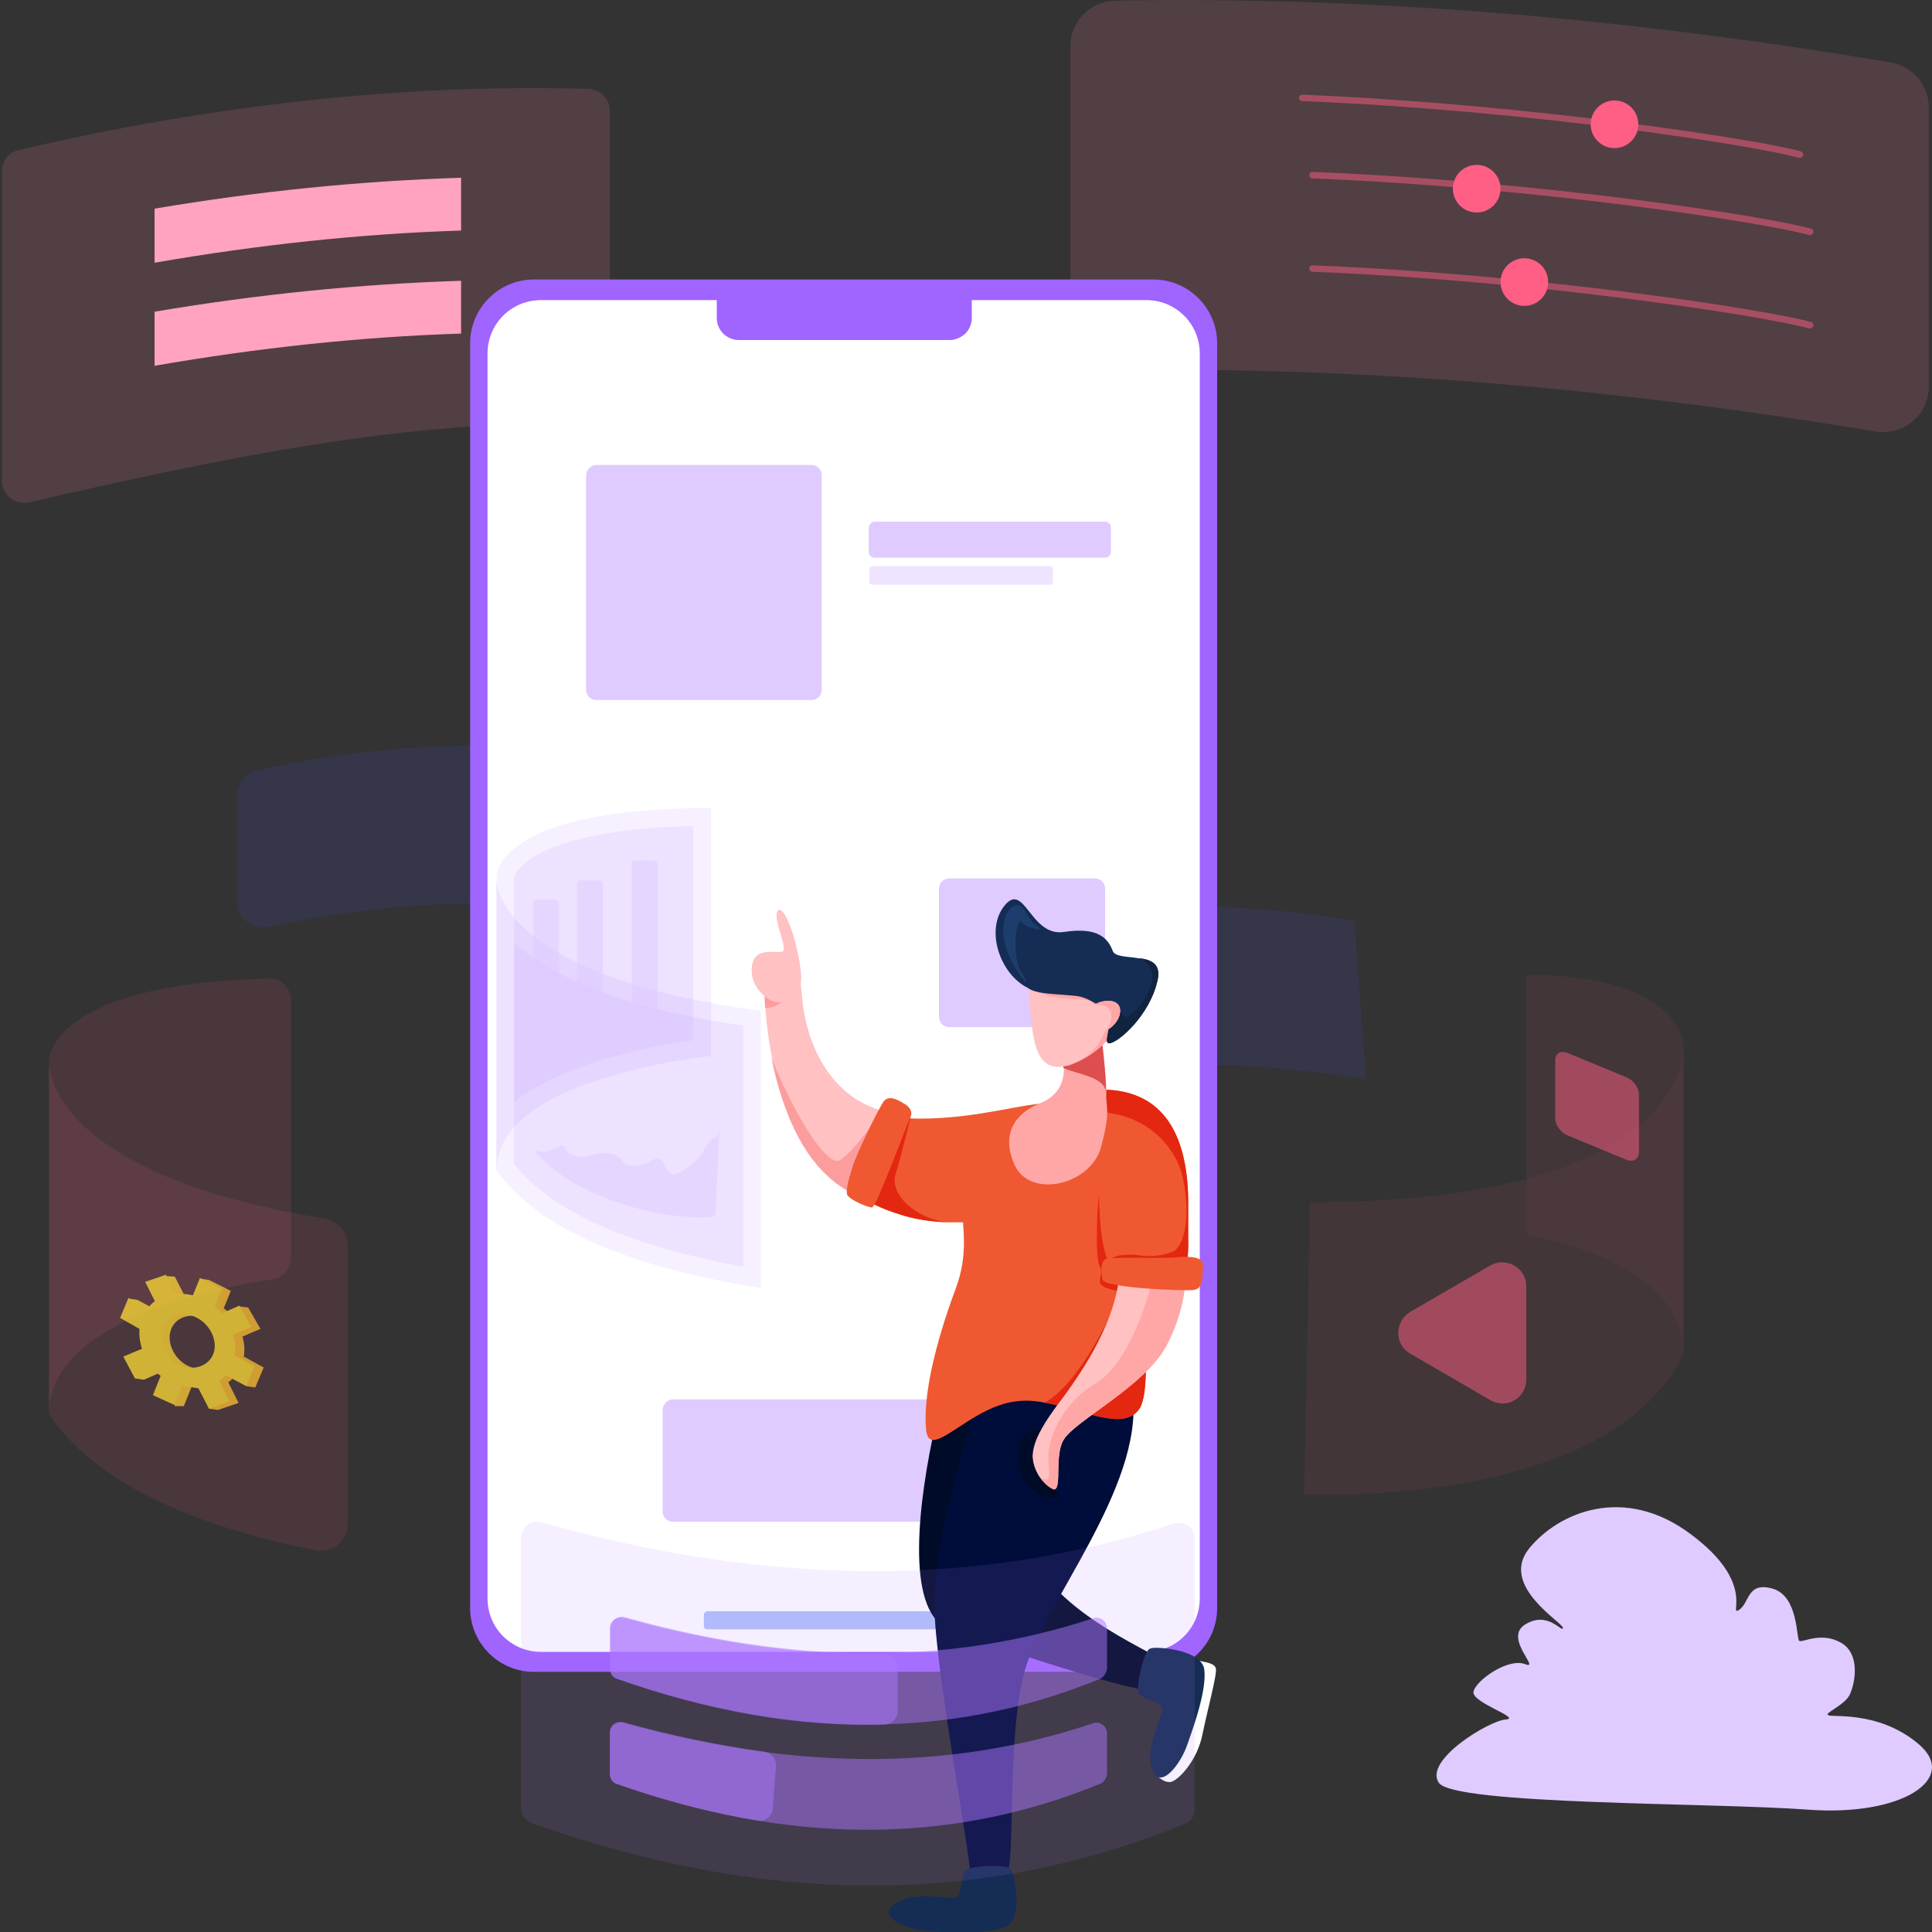 <?xml version="1.0" encoding="UTF-8"?> <!-- Generator: Adobe Illustrator 25.2.1, SVG Export Plug-In . SVG Version: 6.00 Build 0) --> <svg xmlns="http://www.w3.org/2000/svg" xmlns:xlink="http://www.w3.org/1999/xlink" version="1.1" id="Layer_1" x="0px" y="0px" viewBox="0 0 300 300" style="enable-background:new 0 0 300 300;" xml:space="preserve"><rect x="0" y="0" width="300" height="300" fill="#333333" stroke="none"/> <style type="text/css"> .st0{opacity:0.15;fill:#FF85A3;enable-background:new ;} .st1{opacity:0.5;fill:#FF5E85;enable-background:new ;} .st2{fill:#FF5E85;} .st3{opacity:0.15;fill:#474BCA;enable-background:new ;} .st4{fill:#FFA3BE;} .st5{fill:#A064FF;} .st6{fill:#FFFFFF;} .st7{fill:#B2C3FB;} .st8{fill:#DFCBFF;} .st9{opacity:0.5;fill:#DFCBFF;enable-background:new ;} .st10{opacity:0.74;} .st11{opacity:0.15;fill:#FF5E85;enable-background:new ;} .st12{opacity:0.51;fill:#07AE7B;enable-background:new ;} .st13{fill:url(#Shape_2_);} .st14{fill:url(#Shape_3_);} .st15{opacity:0.15;} .st16{opacity:0.51;fill:#FF5E85;enable-background:new ;} .st17{fill:#FFC1C2;} .st18{fill:#FC9D9D;} .st19{fill:#000B28;} .st20{fill:#000D3A;} .st21{fill:#F05831;} .st22{fill:#152D54;} .st23{fill:#E32710;} .st24{fill:#FFA7A6;} .st25{fill:#DD4E4F;} .st26{fill:#1D3E6D;} .st27{fill:#10233F;} .st28{opacity:0.12;fill:#AC77FF;enable-background:new ;} .st29{opacity:0.5;fill:#AC77FF;enable-background:new ;} .st30{opacity:0.15;fill:#AC77FF;enable-background:new ;} </style> <g id="Page-1"> <g id="Home-page-5-Copy-2" transform="translate(-90 -129)"> <g id="img-new-services-mobile-apps" transform="translate(90 129)"> <path id="Path_2_" class="st0" d="M166.2,7.2v43.2c0,1.9,0.8,3.7,2.1,5.1c1.4,1.3,3.2,2.1,5.1,2c38.2-0.6,77.5,2.8,117.8,9.5 c2.1,0.3,4.2-0.2,5.8-1.6c1.6-1.3,2.5-3.3,2.5-5.4V16.7c0-3.5-2.5-6.4-5.9-7c-40.9-6.9-81-10.3-120.4-9.6 C169.3,0.2,166.2,3.3,166.2,7.2L166.2,7.2z"></path> <path id="Path_3_" class="st1" d="M279.4,24.5h-0.1c-6.7-1.9-42-7.4-77.1-8.8c-0.3,0-0.5-0.3-0.5-0.5c0-0.3,0.3-0.5,0.5-0.5 c36,1.5,71.4,7.1,77.4,8.8c0.3,0.1,0.4,0.3,0.4,0.6C279.9,24.4,279.7,24.5,279.4,24.5L279.4,24.5z"></path> <ellipse id="Oval" class="st2" cx="250.7" cy="19.3" rx="3.7" ry="3.7"></ellipse> <path id="Path_4_" class="st1" d="M281,36.5h-0.1c-6.7-1.9-42-7.4-77.1-8.8c-0.3,0-0.5-0.3-0.5-0.5c0-0.3,0.3-0.5,0.5-0.5 c35.2,1.4,70.6,6.9,77.4,8.8c0.3,0.1,0.4,0.3,0.4,0.6C281.5,36.3,281.3,36.5,281,36.5L281,36.5z"></path> <ellipse id="Oval_1_" class="st2" cx="229.3" cy="29.3" rx="3.7" ry="3.7"></ellipse> <path id="Path_5_" class="st1" d="M281,51h-0.1c-6.7-1.9-42-7.4-77.1-8.8c-0.3,0-0.5-0.3-0.5-0.5c0-0.3,0.3-0.5,0.5-0.5 c35.2,1.4,70.6,6.9,77.4,8.8c0.3,0.1,0.4,0.3,0.4,0.6C281.5,50.8,281.3,51,281,51L281,51z"></path> <ellipse id="Oval_2_" class="st2" cx="236.7" cy="43.8" rx="3.7" ry="3.7"></ellipse> <path id="Path_6_" class="st3" d="M79.1,119.8v16.4c0,1.1-0.4,2.1-1.2,2.9c-0.8,0.8-1.8,1.2-2.9,1.2c-10.8-0.1-21.9,1.2-33.3,3.6 c-1.2,0.3-2.5,0-3.4-0.8c-1-0.8-1.5-1.9-1.5-3.2v-16.3c0-1.9,1.3-3.6,3.2-4c11.9-2.6,23.6-3.9,35-3.8 C77.3,115.8,79.1,117.6,79.1,119.8L79.1,119.8z"></path> <path id="Path_7_" class="st3" d="M167.8,141.6l1.8,24.5c13.6-1.5,27.8-0.9,42.5,1.5l-1.8-24.6 C195.7,140.6,181.5,140,167.8,141.6z"></path> <path id="Path_12_" class="st0" d="M94.7,17.2v45.2c0,0.9-0.4,1.8-1,2.4c-0.7,0.6-1.5,1-2.5,1c-28.1-0.7-57,5.4-86.7,12.2 c-1,0.2-2.1,0-2.9-0.7c-0.8-0.6-1.3-1.6-1.3-2.7v-48c0-1.6,1.1-3,2.6-3.3c30-7,59.5-10.3,88.4-9.5C93.3,13.9,94.7,15.4,94.7,17.2 z"></path> <path id="Path_13_" class="st4" d="M71.6,27.6v8.2C56,36.3,40.1,38,24,40.8v-8.4C40,29.7,55.8,28.1,71.6,27.6z"></path> <path id="Path_14_" class="st4" d="M71.6,43.6v8.2C56,52.3,40.1,54,24,56.8v-8.4C40,45.7,55.8,44.1,71.6,43.6z"></path> <path id="Rectangle" class="st5" d="M82.9,43.4h96.2c5.5,0,9.9,4.5,9.9,9.9v196.4c0,5.5-4.5,9.9-9.9,9.9H82.9 c-5.5,0-9.9-4.5-9.9-9.9V53.3C73,47.9,77.4,43.4,82.9,43.4z"></path> <path id="Rectangle_1_" class="st6" d="M186.3,54.9v193.3c0,4.6-3.7,8.3-8.3,8.3H84c-4.6,0-8.3-3.7-8.3-8.3V54.9 c0-4.6,3.7-8.3,8.3-8.3h94C182.6,46.6,186.3,50.3,186.3,54.9z"></path> <path id="Path_8_" class="st5" d="M147.5,52.8h-32.8c-0.9,0-1.8-0.4-2.4-1s-1-1.5-1-2.4v-4.6h39.6v4.6c0,0.9-0.4,1.8-1,2.4 C149.2,52.4,148.4,52.8,147.5,52.8z"></path> <path id="Rectangle_2_" class="st7" d="M109.8,250.2h42.4c0.3,0,0.5,0.2,0.5,0.5v1.8c0,0.3-0.2,0.5-0.5,0.5h-42.4 c-0.3,0-0.5-0.2-0.5-0.5v-1.8C109.3,250.5,109.6,250.2,109.8,250.2z"></path> <path id="Rectangle_3_" class="st8" d="M92.6,72.2H126c0.9,0,1.6,0.7,1.6,1.6v33.3c0,0.9-0.7,1.6-1.6,1.6H92.6 c-0.9,0-1.6-0.7-1.6-1.6V73.9C91,73,91.7,72.2,92.6,72.2z"></path> <path id="Rectangle_4_" class="st8" d="M104.5,217.3h51.2c0.9,0,1.6,0.7,1.6,1.6v15.8c0,0.9-0.7,1.6-1.6,1.6h-51.2 c-0.9,0-1.6-0.7-1.6-1.6V219C102.9,218.1,103.6,217.3,104.5,217.3z"></path> <path id="Rectangle_5_" class="st8" d="M147.4,136.4H170c0.9,0,1.6,0.7,1.6,1.6v19.9c0,0.9-0.7,1.6-1.6,1.6h-22.6 c-0.9,0-1.6-0.7-1.6-1.6V138C145.8,137.1,146.5,136.4,147.4,136.4z"></path> <path id="Rectangle_6_" class="st8" d="M135.8,81h35.8c0.5,0,0.9,0.4,0.9,0.9v3.8c0,0.5-0.4,0.9-0.9,0.9h-35.8 c-0.5,0-0.9-0.4-0.9-0.9v-3.8C135,81.4,135.4,81,135.8,81z"></path> <path id="Rectangle_7_" class="st9" d="M135.5,87.9H163c0.3,0,0.5,0.2,0.5,0.5v1.9c0,0.3-0.2,0.5-0.5,0.5h-27.5 c-0.3,0-0.5-0.2-0.5-0.5v-1.9C135,88.2,135.2,87.9,135.5,87.9z"></path> <g id="Group" transform="translate(9.103 99.645)" class="st10"> <path id="Path_9_" class="st11" d="M36.1,55.7v39.9c0,1.7-1.2,3.1-2.9,3.4c-8.8,1.3-34.7,6.5-34.7,20.8V65c0,0,0-11.9,34.2-12.7 c0.9,0,1.8,0.3,2.4,1C35.7,53.9,36.1,54.8,36.1,55.7z"></path> <path id="Path_10_" class="st12" d="M-5.8,82.4L-5.8,82.4z"></path> <path id="Path_11_" class="st11" d="M44.9,93.7V137c0,1.2-0.6,2.4-1.5,3.2c-1,0.8-2.2,1.1-3.4,0.9c-17.1-3.4-33.9-9.7-41.5-21.2 V65.4C-1.4,68.1,1,83,41.4,89.6C43.4,90,44.9,91.7,44.9,93.7z"></path> </g> <g id="Group_1_" transform="translate(23.145 141.643)" class="st10"> <linearGradient id="Shape_2_" gradientUnits="userSpaceOnUse" x1="-1054.42" y1="27.787" x2="-1055.09" y2="27.694" gradientTransform="matrix(19.249 0 0 19.206 20309.506 -465.948)"> <stop offset="0" style="stop-color:#FFBF31"></stop> <stop offset="1" style="stop-color:#FFDD33"></stop> </linearGradient> <path id="Shape" class="st13" d="M14.8,67.8c0,0.4,0,0.8-0.1,1.2l3.1,1.7l-1.3,3.1l-1.4-0.2l-0.4-0.8l-1.4-0.7 c-0.3,0.3-0.7,0.7-1,0.9l1.6,3.2l-3.2,1.1l-1.4-0.2L8.5,74c-0.3,0-0.7,0-1-0.1c-0.3,0-0.6-0.1-0.9-0.2l-1.2,3H4l-0.1-0.6L2,75.2 l1.2-3c-0.4-0.3-0.7-0.6-1-0.9l-3,1.3l-1.4-0.2l0.8-0.5l0.1-0.3l-1.3-2.3l1.9-0.8l0.6-3.1l-0.4-0.7l-2.6-1.4l0.8-1.8L-3.2,60 l1.4,0.2l2.6,1.4l0.7-0.2l0.3-1.5l-1-2l1.6-0.6l0.2-0.8L4,56.6l1.5,2.9c0.6-0.1,1.2,0,1.8,0c0.1,0,0.3,0,0.4,0.1l0.2-2.7 l1.4,0.2l3.4,1.7l-1.1,2.7c0.2,0.2,0.5,0.4,0.7,0.6l1.7-0.9l1.4,0.2l1.9,3.3l-2.8,1.2C14.7,66.6,14.8,67.2,14.8,67.8z M7.3,62.7 c-2.3-0.3-4.2,1.2-4.1,3.5c0.1,2.3,2,4.4,4.3,4.7s4.2-1.3,4.1-3.5C11.5,65.1,9.6,63,7.3,62.7z"></path> <linearGradient id="Shape_3_" gradientUnits="userSpaceOnUse" x1="-1067.831" y1="27.993" x2="-1066.754" y2="27.993" gradientTransform="matrix(19.135 0 0 19.028 20181.391 -465.946)"> <stop offset="0" style="stop-color:#FFBF31"></stop> <stop offset="1" style="stop-color:#FFDD33"></stop> </linearGradient> <path id="Shape_1_" class="st14" d="M13.4,67.6c0,0.4,0,0.8-0.1,1.2l3.1,1.7l-1.3,3.1l-3.2-1.7c-0.3,0.3-0.7,0.7-1,0.9l1.6,3.2 l-3.2,1.1l-1.7-3.3c-0.5,0-1,0-1.6-0.1c-0.3,0-0.6-0.1-0.9-0.2l-1.2,3L0.6,75l1.2-3c-0.4-0.3-0.7-0.6-1-0.9l-3,1.3L-4,69 l2.9-1.2c-0.2-0.7-0.4-1.5-0.4-2.2v-0.9l-3-1.7l1.3-3.1l3,1.6c0.3-0.4,0.7-0.8,1.1-1.1l-1.5-3l3.2-1.1l1.4,3 c0.6-0.1,1.2,0,1.8,0c0.3,0.1,0.7,0.1,1,0.2l1.1-2.7l3.4,1.7l-1.1,2.7c0.4,0.3,0.8,0.7,1.1,1.1l2.7-1.2l1.9,3.3l-2.8,1.2 C13.3,66.4,13.4,67,13.4,67.6z M5.9,62.5c-2.3-0.3-4.2,1.2-4.1,3.5c0.1,2.3,2,4.4,4.3,4.7c2.3,0.3,4.2-1.3,4.1-3.5 C10.1,64.9,8.2,62.8,5.9,62.5z"></path> </g> <path id="Path_15_" class="st1" d="M237,207v7.2c0,2.9-3.1,4.7-5.6,3.2l-6.2-3.6l-6.2-3.6c-2.5-1.4-2.5-5,0-6.5l6.2-3.6l6.2-3.6 c2.5-1.4,5.6,0.4,5.6,3.2V207L237,207z"></path> <path id="Path_16_" class="st1" d="M252.6,180.1l-9.2-3.8c-1-0.4-1.9-1.6-1.9-2.6v-9.1c0-1,0.8-1.5,1.9-1.1l9.2,3.8 c1,0.4,1.9,1.6,1.9,2.6v9.1C254.4,180,253.6,180.5,252.6,180.1z"></path> <g id="Group_2_" transform="translate(191.018 99.081)" class="st15"> <path id="Path_17_" class="st16" d="M46,52.3v40.4c0,0,24.4,3.5,24.4,18.4V63.4C70.4,63.4,70.4,52.3,46,52.3z"></path> <path id="Path_18_" class="st16" d="M12.4,87.6l-0.9,45.3c0,0,47.1,2.6,58.9-21.8V63.4C70.4,63.4,71.9,87.6,12.4,87.6z"></path> </g> <path id="Path_20_" class="st17" d="M148.4,184.8c-0.4,0.8-4.3,2.9-9.3,2.5c-1.3-0.1-2.7-0.3-3.9-0.8c-1.4-0.5-2.7-1.1-4-1.9 c-1-0.6-1.9-1.3-2.7-2.1c-4.7-4.3-7.3-11.7-8.6-18.2c-0.7-3.4-1-6.5-1.1-8.7c-0.1-1.7,0-2.9,0.1-3.4s0.4-1.1,0.7-1.5 c1.5-1.9,4.5-2.8,4.9,3.7c0.6,8,4.8,17.3,15,18.6C139.6,172.9,149,183.4,148.4,184.8L148.4,184.8z"></path> <path id="Path_21_" class="st18" d="M122.1,154.7c-0.7,1.2-2.1,1.9-3.3,1.8c-0.1-1.7-0.1-2.9,0-3.4s0.4-1.1,0.7-1.5 C121.1,152.8,122.1,154.7,122.1,154.7L122.1,154.7z"></path> <path id="Path_22_" class="st17" d="M124.4,151.8c0,0,0.1,2.3-1.2,3.2c-0.4,0.3-2,0.9-3.1,0.5c-2-0.8-3.8-3.1-3.3-5.7 c0.5-2.7,3.4-1.8,4.6-2s-1.6-5.3-0.6-6.4c0.9-0.9,2.7,3.8,3.4,8.3C124.3,150.4,124.4,151.1,124.4,151.8L124.4,151.8z"></path> <path id="Path_23_" class="st19" d="M145.3,221c-2.7,12-4.8,28.9,1.8,31.8s31,10.6,31.9,9.6c0.9-1.1,1.2-4.2,0.3-5.2 s-16.9-7.6-19.6-17.4c-2.7-9.8,3.9-28-0.5-28.4S145.3,221,145.3,221z"></path> <path id="Path_24_" class="st20" d="M151.7,217.9c-3.4,11.1-6.6,22.1-6.6,31.4s5.7,39.4,5.5,41.4s4,0.1,5.6,0.1s0-20.8,2.9-31.3 s18.4-28.5,16.8-42.8C174.2,202.4,151.7,217.9,151.7,217.9z"></path> <path id="Path_25_" class="st21" d="M176.9,218.8c-2.5,3.5-8.6,0.1-14.7-1c-1.5-0.3-2.9-0.4-4.4-0.2c-7.3,0.8-13.5,9.5-14,4.4 c-0.5-5.2,1.4-13.3,4.6-21.9c3.2-8.6-1-13.4,2.1-21s11.5-7,16.8-9.7c0,0,10.1,1.9,8.9,10.6c-0.3,2-0.2,5,0,8.5 c0.2,2.9,0.5,6.2,0.8,9.4c0.1,1,0.2,2.1,0.3,3.1C178,209.1,178.4,216.6,176.9,218.8L176.9,218.8z"></path> <path id="Path_26_" class="st21" d="M161.7,186.9c-0.5,1-6,2.7-12.2,2.9H147c-2.3-0.1-4.5-0.4-6.6-1c-8.6-2.6-6.5-4.2-6.5-4.2 l5.1-11.1c1.3,0.1,2.6,0.2,3.8,0.2c9.8,0,17-2.8,21.5-2.4C169.4,171.6,162.4,185.5,161.7,186.9z"></path> <path id="Path_27_" class="st22" d="M157,290.3c-0.4-0.9-6.6-0.7-7.2,0.3c-0.6,0.9-0.4,3.6-1.3,4s-6.5-1.1-9.5,1 c-3.1,2.1,2,4.1,5.3,4.3c3.3,0.2,9,0.5,11.9-0.7C159.1,297.9,157.4,290.6,157,290.3L157,290.3z"></path> <path id="Path_28_" class="st23" d="M177.3,201c-3.8-0.4-6.5-0.9-6.5-2s0.5-1.4-0.1-2.5s-0.5-9.7,0.3-13.3c0,0,2.5,1.5,4.4,4 c0.3,0.4,0.6,0.9,0.8,1.3C176.5,192.3,176.9,196.7,177.3,201z"></path> <path id="Path_29_" class="st23" d="M176.9,218.8c-2.5,3.5-8.6,0.1-14.7-1c6.4-3.4,12.5-18.5,12.5-18.5c0.7-0.6,1.5-1.1,2.4-1.4 c0.1,1,0.2,2.1,0.3,3.1C178,209.1,178.4,216.6,176.9,218.8L176.9,218.8z"></path> <path id="Path_30_" class="st21" d="M184.5,192.6c0,1.9-0.1,3.4-0.2,4.4c0,0.3-0.1,0.5-0.1,0.7c-0.1,1.2-0.3,1.6-0.3,1.6 s-6.1-0.5-10.6-2.1c-3.4-1.2-2.8-17.3-2.3-24.5c0.1-2.1,0.3-3.5,0.3-3.5c8.7,0.1,13,6.1,13.2,16.9L184.5,192.6L184.5,192.6z"></path> <path id="Path_31_" class="st17" d="M184.1,198c0,1.8-0.4,6.1-3,11c-3.3,6.2-14,11.5-15.9,14.5s0.5,10.3-2.9,6.9 c-0.3-0.3-0.6-0.6-0.8-0.9c-2.4-3.1-0.8-6.5,2.3-10.8c3.5-4.6,9.3-12.7,10-20.7l10.3-0.8L184.1,198L184.1,198z"></path> <path id="Path_32_" class="st24" d="M184.1,198c0,1.8-0.4,6.1-3,11c-3.3,6.2-14,11.5-15.9,14.5s0.5,10.3-2.9,6.9 c-0.3-0.3-0.6-0.6-0.8-0.9c2.1,0.9,1.2-0.7,1.3-3.6c0.1-3.3,2.7-8.4,7.2-11s7.4-10.3,9-16.2C178.9,198.6,181.4,197.1,184.1,198 L184.1,198z"></path> <path id="Path_33_" class="st23" d="M184.5,192.6c0,1.9-0.1,3.4-0.2,4.4c-3.2,0.2-12.1-1.3-12.1-1.3c0.8-0.8,2.6-1.1,5.4-0.7 C180.3,195.3,183.8,194.1,184.5,192.6L184.5,192.6z"></path> <path id="Path_34_" class="st23" d="M184.5,192.6c0,1.9-0.1,3.4-0.2,4.4c0,0.3-0.1,0.5-0.1,0.7c-2,0-3.5-2.2-1.9-3.4 c2.5-2,2.2-8.2,1.2-12.1c-1-3.6-4.8-9-12.5-9.5c0.1-2.1,0.3-3.5,0.3-3.5c8.7,0.1,13,6.1,13.2,16.9V192.6L184.5,192.6z"></path> <path id="Path_35_" class="st21" d="M183,195.2c2-0.1,3.9-0.1,3.8,1.5c-0.1,1.6,0,3.4-1.4,3.6c-1.4,0.2-14-0.3-14.2-1.6 s-0.4-2.7,0.5-3.2C172.6,195.1,181.4,195.5,183,195.2L183,195.2z"></path> <path id="Path_36_" class="st23" d="M147.1,189.8c-2.3-0.1-4.5-0.4-6.6-1c-8.6-2.6-6.5-4.2-6.5-4.2l5.1-11.1 c1.3,0.1,1,0.1,2.3,0.1c-0.4,1.2-1.3,5.4-2.3,8.6C138,185.3,142,189.2,147.1,189.8L147.1,189.8z"></path> <path id="Path_37_" class="st18" d="M135.1,186.5c-1.4-0.5-2.7-1.1-4-1.9c-1-0.6-1.9-1.3-2.7-2.1c-4.7-4.3-7.3-11.7-8.6-18.2 c3.5,8.7,8.7,17.2,10.7,15.8c2.2-1.5,5.2-5.9,5.2-5.9S136.3,181.9,135.1,186.5L135.1,186.5z"></path> <path id="Path_38_" class="st21" d="M140.6,171.5c-0.7-0.4-2.6-1.8-3.5-0.3c-0.9,1.4-3.9,7.6-4.6,9.6c-0.6,2-1.3,4.1-0.9,4.8 c0.4,0.7,3.1,1.9,3.8,1.9s5.5-13.2,6-14.1C141.9,172.3,140.6,171.5,140.6,171.5z"></path> <path id="Path_39_" class="st6" d="M185.5,257.7c1.2,0.4,3.1,0.4,3.3,1.4c0.2,0.9-1.3,6.4-2.1,10.3s-3.6,7-4.9,7.3 c-1.3,0.2-2.5-1.4-2.5-1.4L185.5,257.7L185.5,257.7z"></path> <path id="Path_40_" class="st22" d="M178.6,256c-0.9,0.1-2.4,6.1-1.7,7s3.4,1.3,3.6,2.3c0.2,1-2.8,5.9-1.6,9.4s4.5-0.8,5.5-3.9 c1.1-3.1,3-8.5,2.6-11.6C186.5,256,179,255.6,178.6,256L178.6,256z"></path> <path id="Path_41_" class="st24" d="M171,178c-1.5,6-11.1,8.3-13.5,2.8s1.1-8.3,3.8-9.4c2.3-0.9,3.9-2.5,3.9-5.5 c0-0.6-0.1-1.3-0.1-1.9l5.8-2.6c0,0,1,5.7,0.9,8.1C171.6,172,172.6,172,171,178L171,178z"></path> <path id="Path_42_" class="st25" d="M171.7,169.5c-0.3-2.4-4.7-2.7-6.6-3.7c0-0.6-0.1-1.3-0.1-1.9l6-2.8 C171.1,161.1,171.8,167.1,171.7,169.5L171.7,169.5z"></path> <path id="Path_43_" class="st17" d="M166.3,165.3c-0.2,0.1-0.5,0.2-0.7,0.2c-6,1.5-5.2-7.2-6-12.6v-0.1c0-0.3-0.1-0.6-0.2-0.9 c1.5-4.5,8-3.1,12.2-1.2c2,0.9,3.6,2,3.8,2.6C176,155.2,173.5,162.7,166.3,165.3z"></path> <path id="Path_44_" class="st24" d="M166.3,165.3c-0.2,0.1-0.5,0.2-0.7,0.2c5.6-1.8,5.6-5.6,6.9-6.7c1.5-1.2,0.3-2.4-1.2-1.8 c-1.5,0.6-0.5-1.7-3.3-1.8s-6.5-0.3-8.4-2.2l-0.1-0.1h0.1c0.6-0.3,5.6-2.6,12.1-2.1c2,0.9,3.6,2,3.8,2.6 C176,155.2,173.5,162.7,166.3,165.3L166.3,165.3z"></path> <path id="Path_45_" class="st22" d="M179.7,152.4c-1.2,5.2-5.9,9.4-7.4,9.6c-1.4,0.1,1.4-3.8-1.3-5.6c0,0-0.1,0-0.1-0.1 c-2.8-1.8-3.4-1.6-5.5-1.8c-2.2-0.2-4.6-0.2-5.8-1.1c-4.3-2.1-6.7-9-3.6-12.8c3.1-3.8,4,5,9.3,4.1c5.3-0.8,6.8,1.1,7.5,3 c0.4,0.9,2.3,0.8,4,1.1C178.8,149,180.4,149.7,179.7,152.4L179.7,152.4z"></path> <path id="Path_46_" class="st26" d="M159,152.2c-4.1-5.1-3.7-9.9-1.9-11.3c1.8-1.4,2.3,1.9,3.9,2.9s-1.6,0.3-2.4-0.6 c-0.8-1-1.6,5.4,0,7.8C160.1,153.3,159,152.2,159,152.2L159,152.2z"></path> <path id="Path_47_" class="st27" d="M179.7,152.4c-1.2,5.2-5.9,9.4-7.4,9.6c-1.4,0.1,1.4-3.8-1.3-5.6l0.9-0.9 c2-0.2,2.1,2.8,3.1,2.4c0.9-0.4,3.5-2.7,3.9-5.9c0.2-1.8-0.9-2.7-2-3.2C178.8,149,180.4,149.7,179.7,152.4L179.7,152.4z"></path> <path id="Path_48_" class="st17" d="M173.9,157.4c-0.3,1.4-1.4,2.3-2.3,2.7c-0.6,0.2-1.2,0.2-1.4,0c-0.5-0.6-0.4-4-0.4-4l0.1-0.1 C171.6,155,174.3,155.1,173.9,157.4L173.9,157.4z"></path> <path id="Path_49_" class="st24" d="M173.9,157.4c-0.3,1.4-1.4,2.3-2.3,2.7c1.2-1,1.9-4.5-1.6-4 C171.6,155,174.3,155.1,173.9,157.4L173.9,157.4z"></path> <path id="Path_50_" class="st19" d="M161.3,222c0.1,0,0.3,0,0.3,0.1c-2.9,3.8-0.3,8.1,1.8,9.1c2.2,1,0.9,1.7-0.3,1.5 s-5.2-1.7-5-6.6C158.1,222.2,160.4,222,161.3,222z"></path> <path id="Path_51_" class="st28" d="M184,283.2c-32.3,13.2-66.2,12.4-101.4-0.1c-1-0.4-1.7-1.3-1.7-2.4v-41.9c0-0.8,0.4-1.5,1-2 s1.4-0.6,2.2-0.4c34.5,9.7,67.3,10.4,98.1,0.2c0.8-0.3,1.6-0.1,2.3,0.3c0.7,0.5,1,1.2,1,2v41.8C185.6,281.9,185,282.8,184,283.2z "></path> <path id="Path_52_" class="st29" d="M170.8,260.7c-23.9,9.8-48.9,9.1-74.9,0c-0.7-0.2-1.1-0.9-1.1-1.6v-6.3c0-0.5,0.3-1,0.7-1.4 c0.4-0.3,1-0.4,1.5-0.3c25.6,7.2,49.9,7.7,72.7,0.2c0.5-0.2,1.1-0.1,1.5,0.2s0.7,0.8,0.7,1.4v6.2 C171.8,259.8,171.4,260.4,170.8,260.7L170.8,260.7z"></path> <path id="Path_53_" class="st29" d="M139.4,258.8v6.9c0,1.1-0.9,2-2,2.1c-13.6,0.4-27.4-2.1-41.6-7.1c-0.7-0.2-1.1-0.8-1.1-1.5 v-6.4c0-0.5,0.2-1,0.7-1.3c0.4-0.3,0.9-0.4,1.4-0.3c13.9,3.9,27.4,5.9,40.5,5.6c0.6,0,1.1,0.2,1.5,0.6 C139.2,257.7,139.4,258.2,139.4,258.8z"></path> <path id="Path_54_" class="st29" d="M170.8,277c-23.9,9.8-49,9.2-75,0c-0.7-0.2-1.1-0.9-1.1-1.5v-6.4c0-0.5,0.2-1,0.7-1.3 c0.4-0.3,0.9-0.4,1.4-0.3c25.6,7.2,50,7.8,72.9,0.1c0.5-0.2,1.1-0.1,1.5,0.2c0.4,0.3,0.7,0.8,0.7,1.3v6.3 C171.8,276.2,171.4,276.8,170.8,277L170.8,277z"></path> <path id="Path_55_" class="st29" d="M120.5,274.2l-0.5,6.6c0,0.6-0.3,1.1-0.8,1.5s-1,0.5-1.6,0.4c-7.2-1.2-14.5-3.1-21.9-5.7 c-0.6-0.2-1-0.8-1-1.5V269c0-0.5,0.2-1,0.6-1.3s0.9-0.4,1.4-0.3c7.5,2.1,14.8,3.6,22,4.6C119.8,272.2,120.6,273.2,120.5,274.2 L120.5,274.2z"></path> <g id="Group_3_" transform="translate(76.421 75.475)" class="st10"> <path id="Path_56_" class="st30" d="M34,50v38.5c0,0-33.3,3.3-33.3,17.6V60.6C0.6,60.6,0.6,50,34,50z"></path> <path id="Path_57_" class="st12" d="M0.6,60.6L0.6,60.6z"></path> <path id="Path_58_" class="st12" d="M0.6,60.6L0.6,60.6z"></path> <path id="Path_59_" class="st30" d="M41.7,81.5v43c-16.6-2.6-33.8-7.8-41.1-18.4V60.9C0.7,63.2,3,76.2,41.7,81.5z"></path> <path id="Path_60_" class="st30" d="M3.4,60.8c0.1-0.3,0.6-1.9,3.9-3.7c3.4-1.8,10.3-4,23.9-4.3v33.3c-3.2,0.4-8.9,1.4-14.7,3.2 c-5.6,1.8-10,3.9-13.1,6.4C3.4,95.7,3.4,60.8,3.4,60.8z"></path> <path id="Path_61_" class="st30" d="M39,121.2c-17.8-3.2-30-8.7-35.6-16V70.9c0.5,0.4,1,0.9,1.6,1.3c6.9,5.4,18.4,9.3,34,11.6 C39,83.8,39,121.2,39,121.2z"></path> </g> <path id="Path_62_" class="st9" d="M111.7,175.6l-0.6,12.8c-0.1,0.2-0.2,0.4-0.4,0.5c-0.2,0.1-0.5,0.1-0.7,0.1 c-8.9,0.4-21.6-3.8-26.7-10l0.1-0.4l0.6,0.2c1,0.3,2-0.5,2.8-0.8c0.1,0,0.1,0,0.2-0.1c0.4-0.1,0.6,0,0.8,0.4 c0.3,0.9,1.4,1.3,2.5,1.3h0.2c0.6,0,1.2-0.1,1.7-0.3c0.7-0.3,1.5-0.3,2.3-0.2h0.2c0.9,0.2,1.6,0.6,2,1.2c0.3,0.4,0.7,0.6,1.3,0.7 h0.2c0.9,0.1,2.1-0.1,3-0.8c0.5-0.3,0.8-0.4,1.1-0.3c0.1,0,0.1,0,0.1,0.1c0.6,0.3,0.9,1.2,1.4,2c0.3,0.5,1,0.4,1.8,0 c0.1,0,0.1-0.1,0.2-0.1c1.3-0.7,2.9-2.1,3.7-3.6c0.4-0.8,1.1-1.5,1.2-1.5C111.7,176.6,111.2,176,111.7,175.6L111.7,175.6z"></path> <path id="Rectangle_8_" class="st9" d="M98.6,133.6h3c0.3,0,0.5,0.2,0.5,0.5v25.3c0,0.3-0.2,0.5-0.5,0.5h-3 c-0.3,0-0.5-0.2-0.5-0.5v-25.3C98.1,133.9,98.3,133.6,98.6,133.6z"></path> <path id="Rectangle_9_" class="st9" d="M90.1,136.7h3c0.3,0,0.5,0.2,0.5,0.5v25.3c0,0.3-0.2,0.5-0.5,0.5h-3 c-0.3,0-0.5-0.2-0.5-0.5v-25.3C89.7,137,89.9,136.7,90.1,136.7z"></path> <path id="Rectangle_10_" class="st9" d="M83.3,139.7h3c0.3,0,0.5,0.2,0.5,0.5v25.3c0,0.3-0.2,0.5-0.5,0.5h-3 c-0.3,0-0.5-0.2-0.5-0.5v-25.3C82.9,139.9,83.1,139.7,83.3,139.7z"></path> <path id="Path_63_" class="st8" d="M283.9,266.3c0,0.5,7.6-0.9,14,4.5s-2.6,11.3-17.2,10.2s-55.1-0.7-57.3-4.2 c-2.3-3.5,7.8-9.6,10.4-9.8s-5.3-2.6-5-4.3c0.3-1.7,5.3-5.3,8-4.3c2.6,1-3.5-4.1,0.1-6.2c3.5-2.1,5.7,1.4,5.8,0.6 c0.1-0.8-9.9-6.5-5.3-12.3c4.6-5.7,14.8-10,25.1-2.3c10.4,7.7,5.8,12.8,7.5,11.8s1.2-4.5,5.3-3.3c4,1.2,3.6,7.8,4.1,8.1 s3.4-1.5,6.5,0.3c3.1,1.8,2.1,6.5,1.3,8.1S283.1,266.1,283.9,266.3L283.9,266.3z"></path> </g> </g> </g> </svg> 